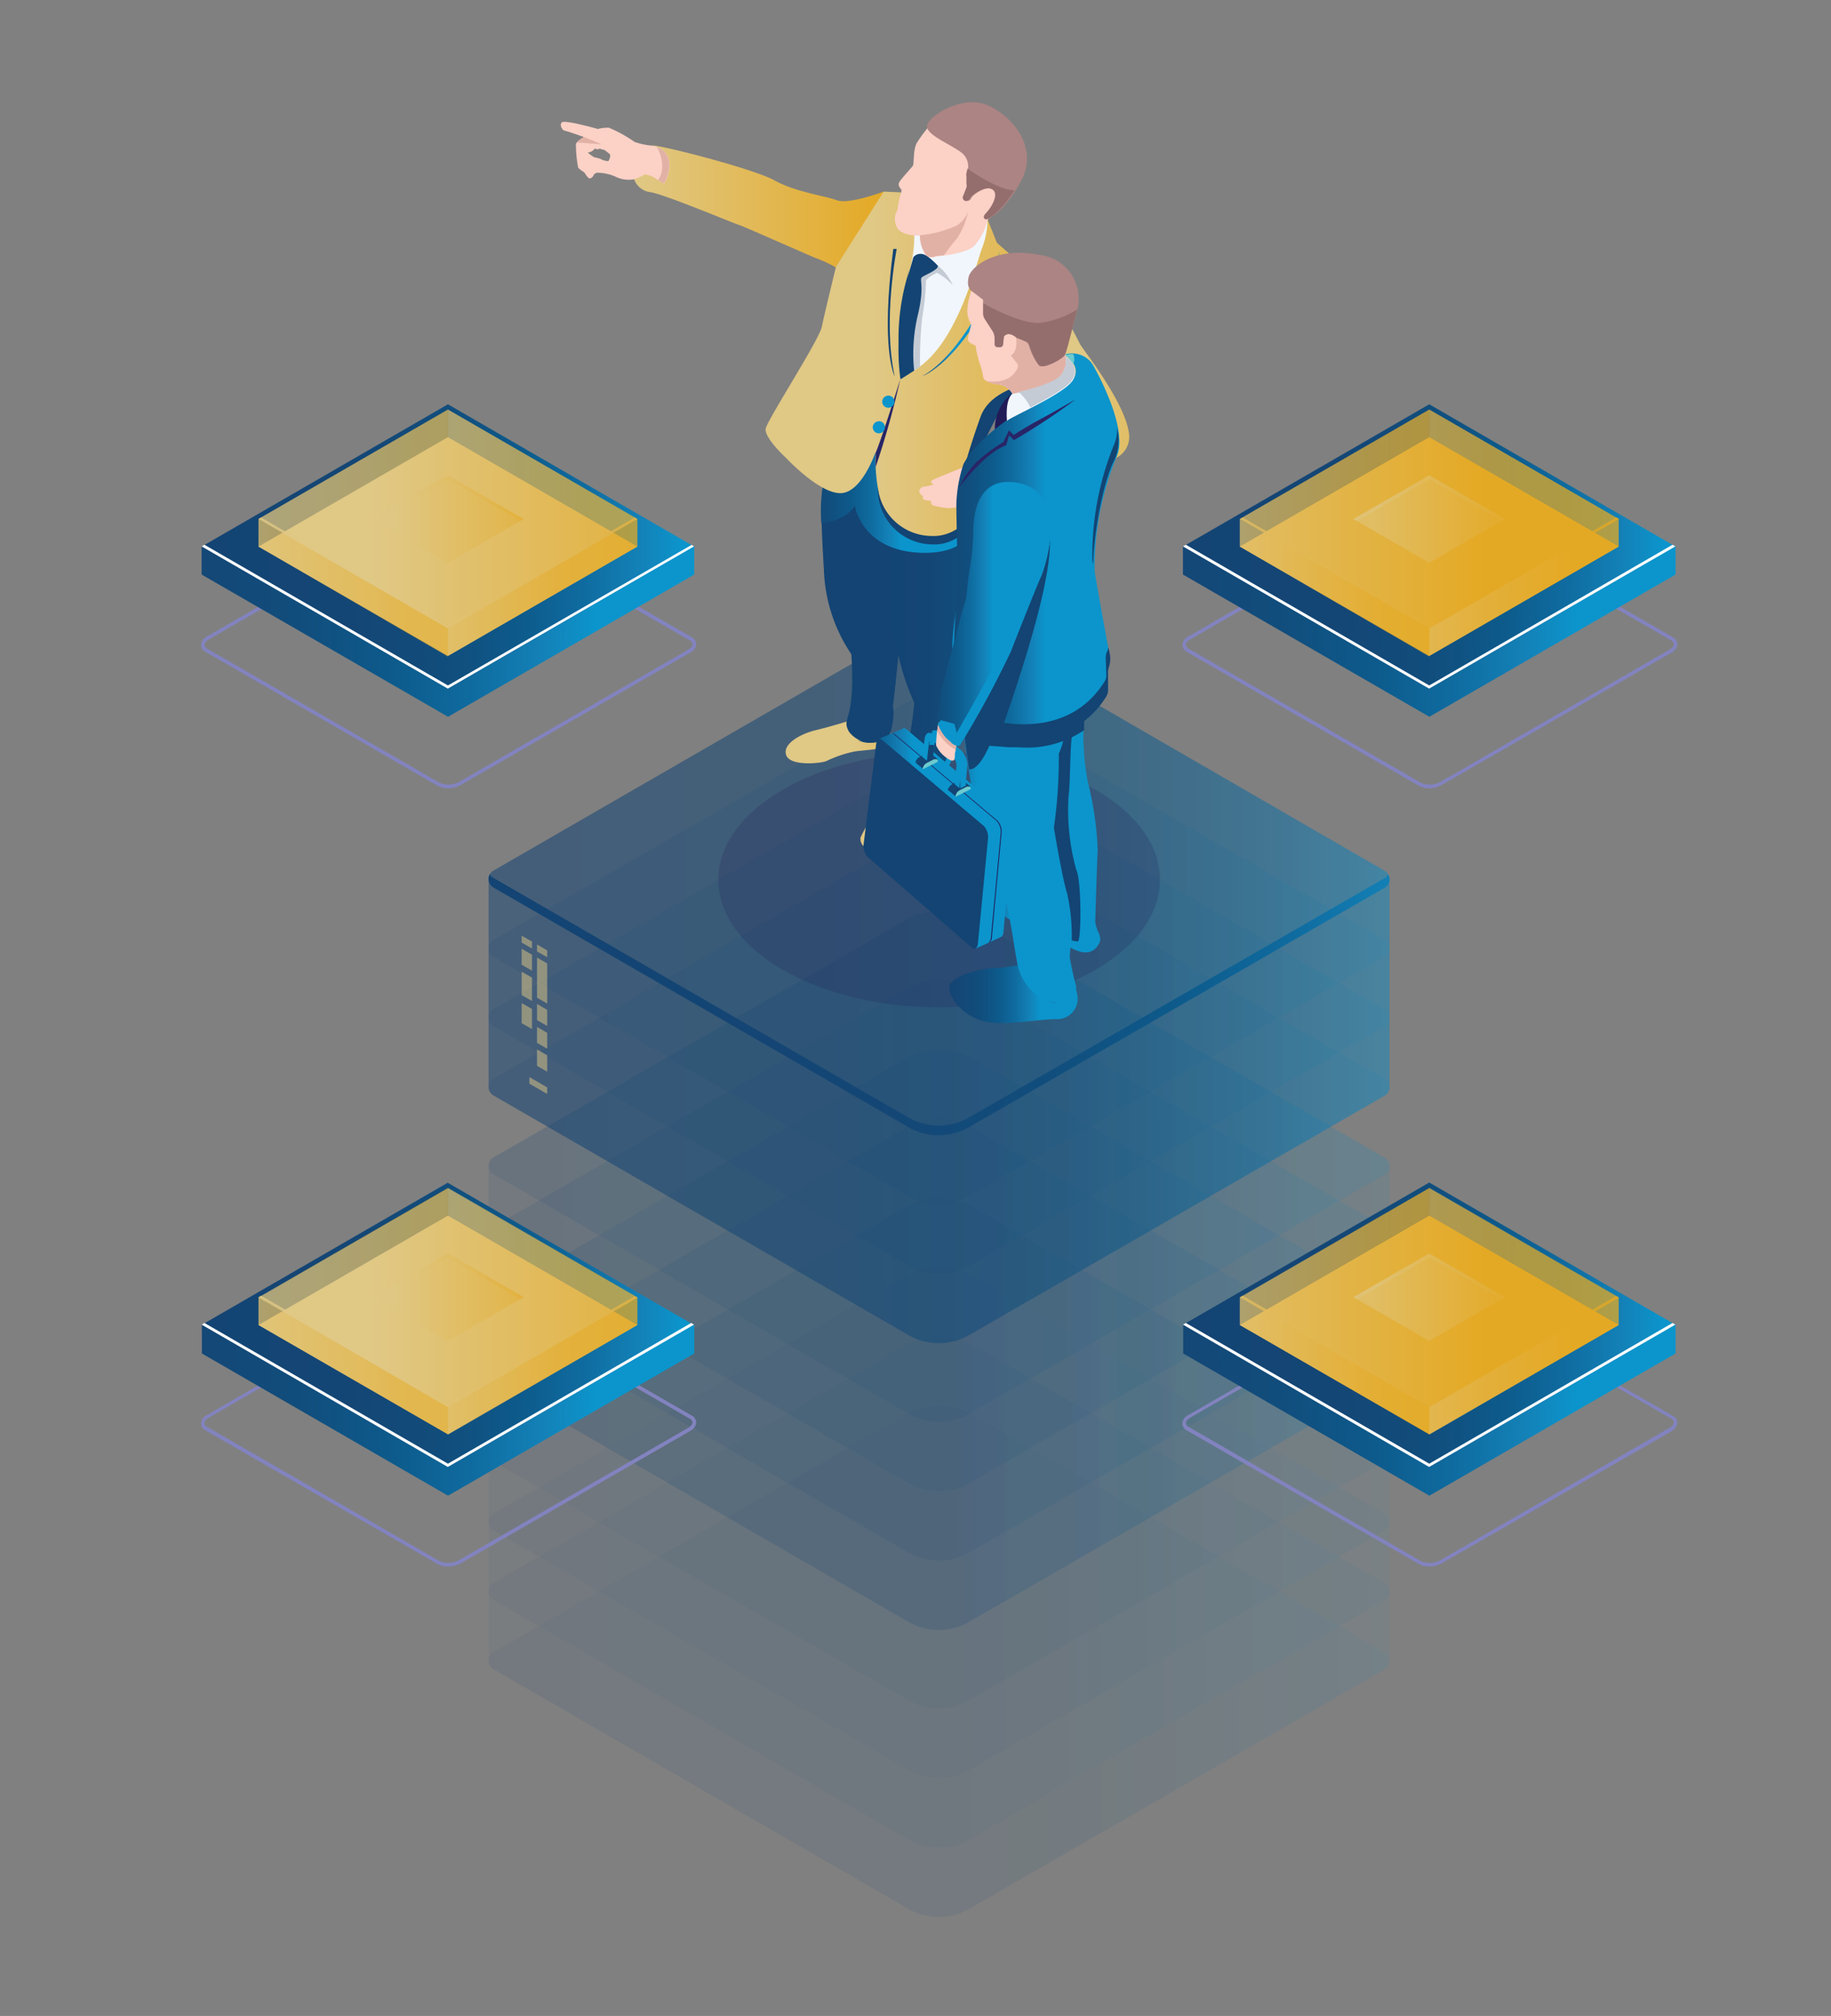 <svg xmlns="http://www.w3.org/2000/svg" xmlns:xlink="http://www.w3.org/1999/xlink" id="Layer_1" data-name="Layer 1" viewBox="0 0 156.19 171.93"><rect x="0" y="0" width="156.19" height="171.93" fill="#808080" stroke="none"/><defs><style>.cls-1,.cls-100,.cls-101,.cls-106,.cls-107,.cls-108,.cls-109,.cls-110,.cls-111,.cls-112,.cls-113,.cls-118,.cls-119,.cls-120,.cls-121,.cls-122,.cls-123,.cls-124,.cls-125,.cls-17,.cls-82,.cls-83,.cls-84,.cls-85,.cls-86,.cls-87,.cls-88,.cls-89,.cls-94,.cls-95,.cls-96,.cls-97,.cls-98,.cls-99{opacity:0.5;}.cls-12,.cls-2,.cls-7{opacity:0.11;}.cls-3{fill:url(#linear-gradient);}.cls-4{fill:url(#linear-gradient-2);}.cls-5{fill:url(#linear-gradient-3);}.cls-6{fill:url(#linear-gradient-4);}.cls-100,.cls-101,.cls-102,.cls-106,.cls-107,.cls-108,.cls-109,.cls-110,.cls-111,.cls-112,.cls-113,.cls-114,.cls-118,.cls-119,.cls-12,.cls-120,.cls-121,.cls-122,.cls-123,.cls-124,.cls-125,.cls-126,.cls-17,.cls-29,.cls-7,.cls-82,.cls-83,.cls-84,.cls-85,.cls-86,.cls-87,.cls-88,.cls-89,.cls-90,.cls-94,.cls-95,.cls-96,.cls-97,.cls-98,.cls-99{isolation:isolate;}.cls-7{fill:url(#linear-gradient-5);}.cls-8{fill:url(#linear-gradient-6);}.cls-9{fill:url(#linear-gradient-7);}.cls-10{fill:url(#linear-gradient-8);}.cls-11{fill:url(#linear-gradient-9);}.cls-12{fill:url(#linear-gradient-10);}.cls-13{fill:url(#linear-gradient-11);}.cls-14{fill:url(#linear-gradient-12);}.cls-15{fill:url(#linear-gradient-13);}.cls-16{fill:url(#linear-gradient-14);}.cls-17{fill:url(#linear-gradient-15);}.cls-18{fill:url(#linear-gradient-17);}.cls-19{fill:url(#linear-gradient-18);}.cls-20{fill:url(#linear-gradient-19);}.cls-21{fill:url(#linear-gradient-20);}.cls-22{fill:url(#linear-gradient-21);}.cls-23{fill:url(#linear-gradient-22);}.cls-24{fill:url(#linear-gradient-23);}.cls-25{fill:url(#linear-gradient-24);}.cls-26{fill:url(#linear-gradient-25);}.cls-27{fill:url(#linear-gradient-26);}.cls-28{fill:url(#linear-gradient-27);}.cls-29{fill:#211c58;opacity:0.2;}.cls-30{fill:url(#linear-gradient-28);}.cls-31{fill:url(#linear-gradient-29);}.cls-32{fill:url(#linear-gradient-30);}.cls-33{fill:url(#linear-gradient-31);}.cls-34{fill:url(#linear-gradient-32);}.cls-35{fill:#134473;}.cls-36{fill:url(#linear-gradient-33);}.cls-37{fill:url(#linear-gradient-34);}.cls-38{fill:#fcd1c6;}.cls-39{fill:url(#linear-gradient-35);}.cls-40{fill:url(#linear-gradient-36);}.cls-41{fill:url(#linear-gradient-37);}.cls-42{fill:#f1f6fc;}.cls-43{fill:#ab8483;}.cls-44{fill:#c4cbd5;}.cls-45{fill:url(#linear-gradient-38);}.cls-46{fill:url(#linear-gradient-39);}.cls-47{fill:url(#linear-gradient-40);}.cls-48{fill:url(#linear-gradient-41);}.cls-49{fill:#e2b1a6;}.cls-50{fill:#4b4a9f;}.cls-51{fill:url(#linear-gradient-42);}.cls-52{fill:#1c2b3a;}.cls-53{fill:#282567;}.cls-54{fill:url(#linear-gradient-43);}.cls-55{fill:url(#linear-gradient-44);}.cls-56{fill:#946e6d;}.cls-57{fill:url(#linear-gradient-45);}.cls-58{fill:url(#linear-gradient-46);}.cls-59{fill:url(#linear-gradient-47);}.cls-60{fill:url(#linear-gradient-48);}.cls-61{fill:#211b58;}.cls-62{fill:url(#linear-gradient-49);}.cls-63{fill:url(#linear-gradient-50);}.cls-64{fill:url(#linear-gradient-51);}.cls-65{fill:url(#linear-gradient-52);}.cls-66{fill:url(#linear-gradient-53);}.cls-67{fill:url(#linear-gradient-54);}.cls-68{fill:#732419;}.cls-69{fill:url(#linear-gradient-55);}.cls-70{fill:url(#linear-gradient-56);}.cls-71{fill:url(#linear-gradient-57);}.cls-72{fill:url(#linear-gradient-58);}.cls-73{fill:url(#linear-gradient-59);}.cls-74{fill:url(#linear-gradient-60);}.cls-75{fill:url(#linear-gradient-61);}.cls-76{fill:url(#linear-gradient-62);}.cls-77{fill:#8283bf;}.cls-78{fill:url(#linear-gradient-63);}.cls-79{fill:url(#linear-gradient-64);}.cls-80{fill:#fff;}.cls-81{fill:url(#linear-gradient-65);}.cls-82{fill:url(#linear-gradient-66);}.cls-83{fill:url(#linear-gradient-67);}.cls-84{fill:url(#linear-gradient-68);}.cls-85{fill:url(#linear-gradient-69);}.cls-86{fill:url(#linear-gradient-70);}.cls-87{fill:url(#linear-gradient-71);}.cls-88{fill:url(#linear-gradient-72);}.cls-89{fill:url(#linear-gradient-73);}.cls-102,.cls-114,.cls-126,.cls-90{opacity:0.8;}.cls-90{fill:url(#linear-gradient-74);}.cls-91{fill:url(#linear-gradient-75);}.cls-92{fill:url(#linear-gradient-76);}.cls-93{fill:url(#linear-gradient-77);}.cls-94{fill:url(#linear-gradient-78);}.cls-95{fill:url(#linear-gradient-79);}.cls-96{fill:url(#linear-gradient-80);}.cls-97{fill:url(#linear-gradient-81);}.cls-98{fill:url(#linear-gradient-82);}.cls-99{fill:url(#linear-gradient-83);}.cls-100{fill:url(#linear-gradient-84);}.cls-101{fill:url(#linear-gradient-85);}.cls-102{fill:url(#linear-gradient-86);}.cls-103{fill:url(#linear-gradient-87);}.cls-104{fill:url(#linear-gradient-88);}.cls-105{fill:url(#linear-gradient-89);}.cls-106{fill:url(#linear-gradient-90);}.cls-107{fill:url(#linear-gradient-91);}.cls-108{fill:url(#linear-gradient-92);}.cls-109{fill:url(#linear-gradient-93);}.cls-110{fill:url(#linear-gradient-94);}.cls-111{fill:url(#linear-gradient-95);}.cls-112{fill:url(#linear-gradient-96);}.cls-113{fill:url(#linear-gradient-97);}.cls-114{fill:url(#linear-gradient-98);}.cls-115{fill:url(#linear-gradient-99);}.cls-116{fill:url(#linear-gradient-100);}.cls-117{fill:url(#linear-gradient-101);}.cls-118{fill:url(#linear-gradient-102);}.cls-119{fill:url(#linear-gradient-103);}.cls-120{fill:url(#linear-gradient-104);}.cls-121{fill:url(#linear-gradient-105);}.cls-122{fill:url(#linear-gradient-106);}.cls-123{fill:url(#linear-gradient-107);}.cls-124{fill:url(#linear-gradient-108);}.cls-125{fill:url(#linear-gradient-109);}.cls-126{fill:url(#linear-gradient-110);}</style><linearGradient id="linear-gradient" x1="-2131.89" y1="-787.73" x2="-2131.18" y2="-787.73" gradientTransform="matrix(107.65, 0, 0, -61.02, 229541.16, -47928.3)" gradientUnits="userSpaceOnUse"><stop offset="0" stop-color="#134473"/><stop offset=".33" stop-color="#144675"/><stop offset=".52" stop-color="#114d7c"/><stop offset=".67" stop-color="#0d5a8b"/><stop offset=".8" stop-color="#0f6b9f"/><stop offset=".92" stop-color="#1382b8"/><stop offset="1" stop-color="#0b95cc"/></linearGradient><linearGradient id="linear-gradient-2" x1="-2131.89" y1="-787.77" x2="-2131.18" y2="-787.77" gradientTransform="matrix(107.65, 0, 0, -61.02, 229543.64, -47936.58)" xlink:href="#linear-gradient"/><linearGradient id="linear-gradient-3" x1="-2131.89" y1="-787.81" x2="-2131.18" y2="-787.81" gradientTransform="matrix(107.65, 0, 0, -61.02, 229543.64, -47944.37)" xlink:href="#linear-gradient"/><linearGradient id="linear-gradient-4" x1="-2131.89" y1="-787.85" x2="-2131.18" y2="-787.85" gradientTransform="matrix(107.65, 0, 0, -61.02, 229543.64, -47952.95)" xlink:href="#linear-gradient"/><linearGradient id="linear-gradient-5" x1="-2131.89" y1="-792.74" x2="-2131.18" y2="-792.74" gradientTransform="matrix(107.65, 0, 0, -85.86, 229544.03, -67933.21)" xlink:href="#linear-gradient"/><linearGradient id="linear-gradient-6" x1="-2131.89" y1="-787.89" x2="-2131.18" y2="-787.89" gradientTransform="matrix(107.65, 0, 0, -61.02, 229543.64, -47962.36)" xlink:href="#linear-gradient"/><linearGradient id="linear-gradient-7" x1="-2131.89" y1="-787.93" x2="-2131.18" y2="-787.93" gradientTransform="matrix(107.65, 0, 0, -61.02, 229543.31, -47971.13)" xlink:href="#linear-gradient"/><linearGradient id="linear-gradient-8" x1="-2131.89" y1="-787.97" x2="-2131.18" y2="-787.97" gradientTransform="matrix(107.65, 0, 0, -61.02, 229542.98, -47979.56)" xlink:href="#linear-gradient"/><linearGradient id="linear-gradient-9" x1="-2131.89" y1="-788.01" x2="-2131.18" y2="-788.01" gradientTransform="matrix(107.65, 0, 0, -61.02, 229540.83, -47983.38)" xlink:href="#linear-gradient"/><linearGradient id="linear-gradient-10" x1="-2131.89" y1="-792.85" x2="-2131.18" y2="-792.85" gradientTransform="matrix(107.65, 0, 0, -85.86, 229544.03, -67967.47)" xlink:href="#linear-gradient"/><linearGradient id="linear-gradient-11" x1="-2131.89" y1="-788.05" x2="-2131.18" y2="-788.05" gradientTransform="matrix(107.65, 0, 0, -61.02, 229543.64, -47996.32)" xlink:href="#linear-gradient"/><linearGradient id="linear-gradient-12" x1="-2131.89" y1="-788.09" x2="-2131.18" y2="-788.09" gradientTransform="matrix(107.65, 0, 0, -61.02, 229543.64, -48004.9)" xlink:href="#linear-gradient"/><linearGradient id="linear-gradient-13" x1="-2131.89" y1="-788.13" x2="-2131.18" y2="-788.13" gradientTransform="matrix(107.65, 0, 0, -61.02, 229543.64, -48013.18)" xlink:href="#linear-gradient"/><linearGradient id="linear-gradient-14" x1="-2131.89" y1="-788.17" x2="-2131.18" y2="-788.17" gradientTransform="matrix(107.65, 0, 0, -61.02, 229541.48, -48018.27)" xlink:href="#linear-gradient"/><linearGradient id="linear-gradient-15" x1="-2131.89" y1="-792.97" x2="-2131.18" y2="-792.97" gradientTransform="matrix(107.65, 0, 0, -85.86, 229544.03, -68002.85)" xlink:href="#linear-gradient"/><linearGradient id="linear-gradient-17" x1="-2131.89" y1="-772" x2="-2131.18" y2="-772" gradientTransform="matrix(107.65, 0, 0, -31.17, 229547.09, -23977.7)" xlink:href="#linear-gradient"/><linearGradient id="linear-gradient-18" x1="-1506.23" y1="-132.79" x2="-1505.52" y2="-132.79" gradientTransform="matrix(1.22, 0, 0, -1.52, 1886.4, -121.15)" gradientUnits="userSpaceOnUse"><stop offset="0" stop-color="#e0c885"/><stop offset="1" stop-color="#e4a924"/></linearGradient><linearGradient id="linear-gradient-19" x1="-1506.23" y1="-618.47" x2="-1505.52" y2="-618.47" gradientTransform="matrix(1.22, 0, 0, -5.5, 1886.4, -3315.5)" xlink:href="#linear-gradient-18"/><linearGradient id="linear-gradient-20" x1="-1506.23" y1="-411.12" x2="-1505.52" y2="-411.12" gradientTransform="matrix(1.22, 0, 0, -2.61, 1886.4, -984.44)" xlink:href="#linear-gradient-18"/><linearGradient id="linear-gradient-21" x1="-1506.23" y1="-410.82" x2="-1505.52" y2="-410.82" gradientTransform="matrix(1.22, 0, 0, -2.61, 1886.4, -981.69)" xlink:href="#linear-gradient-18"/><linearGradient id="linear-gradient-22" x1="-1505.8" y1="-411.84" x2="-1505.09" y2="-411.84" gradientTransform="matrix(1.22, 0, 0, -2.61, 1884.57, -991.02)" xlink:href="#linear-gradient-18"/><linearGradient id="linear-gradient-23" x1="-1505.8" y1="-511.84" x2="-1505.09" y2="-511.84" gradientTransform="matrix(1.22, 0, 0, -3.5, 1884.57, -1705.78)" xlink:href="#linear-gradient-18"/><linearGradient id="linear-gradient-24" x1="-1505.8" y1="-474.52" x2="-1505.09" y2="-474.52" gradientTransform="matrix(1.22, 0, 0, -3.11, 1884.57, -1386.74)" xlink:href="#linear-gradient-18"/><linearGradient id="linear-gradient-25" x1="-1506.23" y1="-410.52" x2="-1505.52" y2="-410.52" gradientTransform="matrix(1.22, 0, 0, -2.61, 1886.4, -978.95)" xlink:href="#linear-gradient-18"/><linearGradient id="linear-gradient-26" x1="-1505.8" y1="-133.42" x2="-1505.09" y2="-133.42" gradientTransform="matrix(1.22, 0, 0, -1.52, 1884.57, -122.99)" xlink:href="#linear-gradient-18"/><linearGradient id="linear-gradient-27" x1="-1776.23" y1="-297.14" x2="-1775.52" y2="-297.14" gradientTransform="matrix(2.13, 0, 0, -2.03, 3832.07, -509.14)" xlink:href="#linear-gradient-18"/><linearGradient id="linear-gradient-28" x1="-2060.69" y1="-692.3" x2="-2059.97" y2="-692.3" gradientTransform="matrix(9.72, 0, 0, -9.05, 20108.38, -6195.03)" xlink:href="#linear-gradient-18"/><linearGradient id="linear-gradient-29" x1="-2077.92" y1="-606.33" x2="-2077.2" y2="-606.33" gradientTransform="matrix(12.5, 0, 0, -5.12, 26046.67, -3040.46)" xlink:href="#linear-gradient-18"/><linearGradient id="linear-gradient-30" x1="-2097.57" y1="-781.21" x2="-2096.86" y2="-781.21" gradientTransform="matrix(18.39, 0, 0, -42.72, 38649.08, -33319.53)" xlink:href="#linear-gradient"/><linearGradient id="linear-gradient-31" x1="-1975.52" y1="-710.8" x2="-1974.81" y2="-710.8" gradientTransform="matrix(4.66, 0, 0, -10.79, 9281.09, -7607.33)" xlink:href="#linear-gradient"/><linearGradient id="linear-gradient-32" x1="-2073.8" y1="-781.2" x2="-2073.09" y2="-781.2" gradientTransform="matrix(11.67, 0, 0, -42.69, 24269.89, -33299.5)" xlink:href="#linear-gradient"/><linearGradient id="linear-gradient-33" x1="-2093.12" y1="-766.54" x2="-2092.4" y2="-766.54" gradientTransform="matrix(16.48, 0, 0, -26.2, 34587.26, -20047.3)" xlink:href="#linear-gradient-18"/><linearGradient id="linear-gradient-34" x1="-2113.36" y1="-736.1" x2="-2112.65" y2="-736.1" gradientTransform="matrix(29.93, 0, 0, -14.51, 63306.92, -10660.99)" xlink:href="#linear-gradient-18"/><linearGradient id="linear-gradient-35" x1="-2097.65" y1="-734.56" x2="-2096.94" y2="-734.56" gradientTransform="matrix(18.43, 0, 0, -14.33, 38723.59, -10483.16)" xlink:href="#linear-gradient"/><linearGradient id="linear-gradient-36" x1="-2116.88" y1="-781.09" x2="-2116.17" y2="-781.09" gradientTransform="matrix(34.47, 0, 0, -42.15, 73043.16, -32889.4)" xlink:href="#linear-gradient-18"/><linearGradient id="linear-gradient-37" x1="-2078.85" y1="-658.35" x2="-2078.14" y2="-658.35" gradientTransform="matrix(12.64, 0, 0, -6.88, 26361.96, -4487.62)" xlink:href="#linear-gradient"/><linearGradient id="linear-gradient-38" x1="-1975.53" y1="-737.91" x2="-1974.81" y2="-737.91" gradientTransform="matrix(4.65, 0, 0, -14.96, 9267.82, -11008.46)" xlink:href="#linear-gradient"/><linearGradient id="linear-gradient-39" x1="-2039.05" y1="-709.42" x2="-2038.33" y2="-709.42" gradientTransform="matrix(7.58, 0, 0, -10.53, 15546.42, -7435.81)" xlink:href="#linear-gradient"/><linearGradient id="linear-gradient-40" x1="-2056.89" y1="-737.92" x2="-2056.18" y2="-737.92" gradientTransform="matrix(9.25, 0, 0, -14.96, 19100.87, -11010.33)" xlink:href="#linear-gradient"/><linearGradient id="linear-gradient-41" x1="-1430.48" y1="-739.1" x2="-1429.77" y2="-739.1" gradientTransform="matrix(1.07, 0, 0, -15.23, 1612.68, -11226.18)" xlink:href="#linear-gradient"/><linearGradient id="linear-gradient-42" x1="-1545.86" y1="-727.96" x2="-1545.14" y2="-727.96" gradientTransform="matrix(1.28, 0, 0, -13.03, 2059.62, -9453.97)" xlink:href="#linear-gradient"/><linearGradient id="linear-gradient-43" x1="-1616.87" y1="-112.73" x2="-1616.16" y2="-112.73" gradientTransform="matrix(1.46, 0, 0, -1.45, 2433.12, -129.4)" xlink:href="#linear-gradient"/><linearGradient id="linear-gradient-44" x1="-1616.65" y1="-112.01" x2="-1615.94" y2="-112.01" gradientTransform="matrix(1.46, 0, 0, -1.45, 2431.99, -126.15)" xlink:href="#linear-gradient"/><linearGradient id="linear-gradient-45" x1="-2089.62" y1="-659" x2="-2088.91" y2="-659" gradientTransform="matrix(15.35, 0, 0, -7.03, 32153.38, -4545.2)" xlink:href="#linear-gradient"/><linearGradient id="linear-gradient-46" x1="-2082.22" y1="-684.52" x2="-2081.5" y2="-684.52" gradientTransform="matrix(13.33, 0, 0, -8.49, 27832.98, -5735.51)" xlink:href="#linear-gradient"/><linearGradient id="linear-gradient-47" x1="-2091.71" y1="-775.66" x2="-2091" y2="-775.66" gradientTransform="matrix(16.02, 0, 0, -34.89, 33580.98, -26993.21)" xlink:href="#linear-gradient"/><linearGradient id="linear-gradient-48" x1="-2016.34" y1="-774.84" x2="-2015.43" y2="-774.84" gradientTransform="matrix(6.05, 0, 0, -33.94, 12283.53, -26227.22)" xlink:href="#linear-gradient"/><linearGradient id="linear-gradient-49" x1="-2100.61" y1="-782.94" x2="-2099.9" y2="-782.94" gradientTransform="matrix(19.73, 0, 0, -45.98, 41519.89, -35953.33)" xlink:href="#linear-gradient"/><linearGradient id="linear-gradient-50" x1="-1475.26" y1="11.82" x2="-1474.58" y2="11.82" gradientTransform="matrix(1.13, 0, 0, -1.23, 1743.69, 45.16)" gradientUnits="userSpaceOnUse"><stop offset="0" stop-color="#5a64ad"/><stop offset=".07" stop-color="#596fb5"/><stop offset=".28" stop-color="#509bd4"/><stop offset=".48" stop-color="#49bddd"/><stop offset=".67" stop-color="#5bc7d4"/><stop offset=".85" stop-color="#67c9ce"/><stop offset="1" stop-color="#6dcace"/></linearGradient><linearGradient id="linear-gradient-51" x1="-2083.14" y1="-772.86" x2="-2082.43" y2="-772.86" gradientTransform="matrix(13.58, 0, 0, -31.58, 28363.89, -24355.59)" xlink:href="#linear-gradient"/><linearGradient id="linear-gradient-52" x1="-2088.59" y1="-766.15" x2="-2087.88" y2="-766.15" gradientTransform="matrix(14.85, 0, 0, -26.31, 31077.1, -20087.32)" xlink:href="#linear-gradient"/><linearGradient id="linear-gradient-53" x1="-2091.23" y1="-722.84" x2="-2090.52" y2="-722.84" gradientTransform="matrix(15.92, 0, 0, -12.4, 33359.02, -8898.39)" xlink:href="#linear-gradient"/><linearGradient id="linear-gradient-54" x1="-1727.23" y1="32.32" x2="-1726.48" y2="32.32" gradientTransform="matrix(1.82, 0, 0, -1.22, 3206.23, 106.79)" xlink:href="#linear-gradient-50"/><linearGradient id="linear-gradient-55" x1="-1724.83" y1="41.93" x2="-1724.08" y2="41.93" gradientTransform="matrix(1.81, 0, 0, -1.2, 3186.74, 115.51)" xlink:href="#linear-gradient-50"/><linearGradient id="linear-gradient-56" x1="-1976.94" y1="-651.67" x2="-1976.22" y2="-651.67" gradientTransform="matrix(4.69, 0, 0, -6.64, 9344.69, -4260.53)" xlink:href="#linear-gradient"/><linearGradient id="linear-gradient-57" x1="-1954.12" y1="-641.13" x2="-1953.41" y2="-641.13" gradientTransform="matrix(4.11, 0, 0, -6.21, 8106.99, -3917.07)" xlink:href="#linear-gradient"/><linearGradient id="linear-gradient-58" x1="-1228.91" y1="-269.99" x2="-1228.19" y2="-269.99" gradientTransform="matrix(0.83, 0, 0, -1.9, 1105.23, -449.06)" xlink:href="#linear-gradient"/><linearGradient id="linear-gradient-59" x1="-1068.67" y1="1375.66" x2="-1067.95" y2="1375.66" gradientTransform="matrix(0.71, 0, 0, -0.47, 837.87, 703.49)" xlink:href="#linear-gradient"/><linearGradient id="linear-gradient-60" x1="-1976.88" y1="-651.9" x2="-1976.17" y2="-651.9" gradientTransform="matrix(4.69, 0, 0, -6.65, 9342.92, -4268.75)" xlink:href="#linear-gradient"/><linearGradient id="linear-gradient-61" x1="-1849.7" y1="-468.09" x2="-1848.99" y2="-468.09" gradientTransform="matrix(2.63, 0, 0, -3.02, 4935.47, -1349.74)" xlink:href="#linear-gradient"/><linearGradient id="linear-gradient-62" x1="-2076.02" y1="-771.3" x2="-2075.17" y2="-771.3" gradientTransform="matrix(11.87, 0, 0, -30.12, 24702.56, -23179.66)" xlink:href="#linear-gradient"/><linearGradient id="linear-gradient-63" x1="-2125.93" y1="-753.94" x2="-2125.02" y2="-753.94" gradientTransform="matrix(58.87, 0, 0, -20.39, 125149.97, -15254.8)" xlink:href="#linear-gradient"/><linearGradient id="linear-gradient-64" x1="-2125.76" y1="-774.41" x2="-2125.04" y2="-774.41" gradientTransform="matrix(58.87, 0, 0, -33.98, 125158.52, -26205.22)" xlink:href="#linear-gradient"/><linearGradient id="linear-gradient-65" x1="-2121.8" y1="-765.25" x2="-2121.08" y2="-765.25" gradientTransform="matrix(45.27, 0, 0, -26.14, 96086.47, -19890.78)" xlink:href="#linear-gradient-18"/><linearGradient id="linear-gradient-66" x1="-2121.8" y1="-765.25" x2="-2121.08" y2="-765.25" gradientTransform="matrix(45.27, 0, 0, -26.14, 96086.47, -19890.78)" xlink:href="#linear-gradient-18"/><linearGradient id="linear-gradient-67" x1="-2104.79" y1="-741.73" x2="-2104.08" y2="-741.73" gradientTransform="matrix(22.64, 0, 0, -16.37, 47686.54, -12035.04)" xlink:href="#linear-gradient-18"/><linearGradient id="linear-gradient-68" x1="-2104.51" y1="-741.73" x2="-2103.79" y2="-741.73" gradientTransform="matrix(22.64, 0, 0, -16.37, 47663.9, -12035.04)" xlink:href="#linear-gradient-18"/><linearGradient id="linear-gradient-69" x1="-2121.8" y1="-765.29" x2="-2121.08" y2="-765.29" gradientTransform="matrix(45.27, 0, 0, -26.14, 96086.47, -19894.07)" xlink:href="#linear-gradient-18"/><linearGradient id="linear-gradient-70" x1="-2096.03" y1="-705.77" x2="-2095.32" y2="-705.77" gradientTransform="matrix(18.09, 0, 0, -10.45, 37951.06, -7261.12)" xlink:href="#linear-gradient-18"/><linearGradient id="linear-gradient-71" x1="-2096.03" y1="-615.49" x2="-2095.32" y2="-615.49" gradientTransform="matrix(18.09, 0, 0, -5.46, 37951.06, -3253.59)" xlink:href="#linear-gradient-18"/><linearGradient id="linear-gradient-72" x1="-2104.79" y1="-741.51" x2="-2104.08" y2="-741.51" gradientTransform="matrix(22.64, 0, 0, -16.37, 47684.39, -12021.97)" xlink:href="#linear-gradient-18"/><linearGradient id="linear-gradient-73" x1="-2104.51" y1="-741.51" x2="-2103.79" y2="-741.51" gradientTransform="matrix(22.64, 0, 0, -16.37, 47663.9, -12021.97)" xlink:href="#linear-gradient-18"/><linearGradient id="linear-gradient-74" x1="-2121.8" y1="-726.62" x2="-2121.08" y2="-726.62" gradientTransform="matrix(45.27, 0, 0, -13.25, 96086.47, -9512.42)" xlink:href="#linear-gradient-18"/><linearGradient id="linear-gradient-75" x1="-2126.5" y1="-753.94" x2="-2125.59" y2="-753.94" gradientTransform="matrix(58.87, 0, 0, -20.39, 125267.24, -15254.8)" xlink:href="#linear-gradient"/><linearGradient id="linear-gradient-76" x1="-2126.33" y1="-774.41" x2="-2125.61" y2="-774.41" gradientTransform="matrix(58.87, 0, 0, -33.98, 125275.85, -26205.22)" xlink:href="#linear-gradient"/><linearGradient id="linear-gradient-77" x1="-2122.54" y1="-765.25" x2="-2121.83" y2="-765.25" gradientTransform="matrix(45.28, 0, 0, -26.14, 96203.8, -19890.78)" xlink:href="#linear-gradient-18"/><linearGradient id="linear-gradient-78" x1="-2122.54" y1="-765.25" x2="-2121.83" y2="-765.25" gradientTransform="matrix(45.28, 0, 0, -26.14, 96203.8, -19890.78)" xlink:href="#linear-gradient-18"/><linearGradient id="linear-gradient-79" x1="-2106.28" y1="-741.73" x2="-2105.56" y2="-741.73" gradientTransform="matrix(22.64, 0, 0, -16.37, 47803.8, -12035.04)" xlink:href="#linear-gradient-18"/><linearGradient id="linear-gradient-80" x1="-2105.99" y1="-741.73" x2="-2105.28" y2="-741.73" gradientTransform="matrix(22.64, 0, 0, -16.37, 47781.17, -12035.04)" xlink:href="#linear-gradient-18"/><linearGradient id="linear-gradient-81" x1="-2122.54" y1="-765.29" x2="-2121.83" y2="-765.29" gradientTransform="matrix(45.28, 0, 0, -26.14, 96203.8, -19894.07)" xlink:href="#linear-gradient-18"/><linearGradient id="linear-gradient-82" x1="-2097.89" y1="-705.77" x2="-2097.17" y2="-705.77" gradientTransform="matrix(18.09, 0, 0, -10.45, 38068.32, -7261.12)" xlink:href="#linear-gradient-18"/><linearGradient id="linear-gradient-83" x1="-2097.89" y1="-615.49" x2="-2097.17" y2="-615.49" gradientTransform="matrix(18.09, 0, 0, -5.46, 38068.32, -3253.59)" xlink:href="#linear-gradient-18"/><linearGradient id="linear-gradient-84" x1="-2106.28" y1="-741.51" x2="-2105.56" y2="-741.51" gradientTransform="matrix(22.64, 0, 0, -16.37, 47803.81, -12021.97)" xlink:href="#linear-gradient-18"/><linearGradient id="linear-gradient-85" x1="-2105.99" y1="-741.51" x2="-2105.28" y2="-741.51" gradientTransform="matrix(22.64, 0, 0, -16.37, 47781.1, -12021.97)" xlink:href="#linear-gradient-18"/><linearGradient id="linear-gradient-86" x1="-2122.54" y1="-726.62" x2="-2121.83" y2="-726.62" gradientTransform="matrix(45.28, 0, 0, -13.25, 96203.87, -9512.42)" xlink:href="#linear-gradient-18"/><linearGradient id="linear-gradient-87" x1="-2125.93" y1="-755.24" x2="-2125.02" y2="-755.24" gradientTransform="matrix(58.87, 0, 0, -20.39, 125149.97, -15347.78)" xlink:href="#linear-gradient"/><linearGradient id="linear-gradient-88" x1="-2125.76" y1="-775.19" x2="-2125.04" y2="-775.19" gradientTransform="matrix(58.87, 0, 0, -33.98, 125158.52, -26298.2)" xlink:href="#linear-gradient"/><linearGradient id="linear-gradient-89" x1="-2121.8" y1="-766.27" x2="-2121.08" y2="-766.27" gradientTransform="matrix(45.27, 0, 0, -26.14, 96086.47, -19982.94)" xlink:href="#linear-gradient-18"/><linearGradient id="linear-gradient-90" x1="-2121.8" y1="-766.27" x2="-2121.08" y2="-766.27" gradientTransform="matrix(45.27, 0, 0, -26.14, 96086.47, -19983.75)" xlink:href="#linear-gradient-18"/><linearGradient id="linear-gradient-91" x1="-2104.79" y1="-743.36" x2="-2104.08" y2="-743.36" gradientTransform="matrix(22.64, 0, 0, -16.37, 47686.54, -12128.04)" xlink:href="#linear-gradient-18"/><linearGradient id="linear-gradient-92" x1="-2104.51" y1="-743.36" x2="-2103.79" y2="-743.36" gradientTransform="matrix(22.64, 0, 0, -16.37, 47663.9, -12128.02)" xlink:href="#linear-gradient-18"/><linearGradient id="linear-gradient-93" x1="-2121.8" y1="-766.31" x2="-2121.08" y2="-766.31" gradientTransform="matrix(45.27, 0, 0, -26.14, 96086.47, -19987.05)" xlink:href="#linear-gradient-18"/><linearGradient id="linear-gradient-94" x1="-2096.03" y1="-708.31" x2="-2095.32" y2="-708.31" gradientTransform="matrix(18.09, 0, 0, -10.45, 37951.06, -7354.09)" xlink:href="#linear-gradient-18"/><linearGradient id="linear-gradient-95" x1="-2096.03" y1="-620.36" x2="-2095.32" y2="-620.36" gradientTransform="matrix(18.09, 0, 0, -5.46, 37951.06, -3346.53)" xlink:href="#linear-gradient-18"/><linearGradient id="linear-gradient-96" x1="-2104.79" y1="-743.13" x2="-2104.08" y2="-743.13" gradientTransform="matrix(22.64, 0, 0, -16.37, 47684.39, -12114.95)" xlink:href="#linear-gradient-18"/><linearGradient id="linear-gradient-97" x1="-2104.51" y1="-743.13" x2="-2103.79" y2="-743.13" gradientTransform="matrix(22.64, 0, 0, -16.37, 47663.9, -12114.95)" xlink:href="#linear-gradient-18"/><linearGradient id="linear-gradient-98" x1="-2121.8" y1="-728.62" x2="-2121.08" y2="-728.62" gradientTransform="matrix(45.27, 0, 0, -13.25, 96086.47, -9605.39)" xlink:href="#linear-gradient-18"/><linearGradient id="linear-gradient-99" x1="-2126.5" y1="-755.24" x2="-2125.59" y2="-755.24" gradientTransform="matrix(58.87, 0, 0, -20.39, 125267.24, -15347.78)" xlink:href="#linear-gradient"/><linearGradient id="linear-gradient-100" x1="-2126.33" y1="-775.19" x2="-2125.61" y2="-775.19" gradientTransform="matrix(58.87, 0, 0, -33.98, 125275.85, -26298.2)" xlink:href="#linear-gradient"/><linearGradient id="linear-gradient-101" x1="-2122.54" y1="-766.27" x2="-2121.83" y2="-766.27" gradientTransform="matrix(45.28, 0, 0, -26.14, 96203.8, -19982.94)" xlink:href="#linear-gradient-18"/><linearGradient id="linear-gradient-102" x1="-2122.54" y1="-766.27" x2="-2121.83" y2="-766.27" gradientTransform="matrix(45.28, 0, 0, -26.14, 96203.8, -19983.75)" xlink:href="#linear-gradient-18"/><linearGradient id="linear-gradient-103" x1="-2106.28" y1="-743.36" x2="-2105.56" y2="-743.36" gradientTransform="matrix(22.64, 0, 0, -16.37, 47803.8, -12128.04)" xlink:href="#linear-gradient-18"/><linearGradient id="linear-gradient-104" x1="-2105.99" y1="-743.36" x2="-2105.28" y2="-743.36" gradientTransform="matrix(22.64, 0, 0, -16.37, 47781.17, -12128.02)" xlink:href="#linear-gradient-18"/><linearGradient id="linear-gradient-105" x1="-2122.54" y1="-766.31" x2="-2121.83" y2="-766.31" gradientTransform="matrix(45.28, 0, 0, -26.14, 96203.8, -19987.05)" xlink:href="#linear-gradient-18"/><linearGradient id="linear-gradient-106" x1="-2097.89" y1="-708.31" x2="-2097.17" y2="-708.31" gradientTransform="matrix(18.09, 0, 0, -10.45, 38068.32, -7354.09)" xlink:href="#linear-gradient-18"/><linearGradient id="linear-gradient-107" x1="-2097.89" y1="-620.36" x2="-2097.17" y2="-620.36" gradientTransform="matrix(18.09, 0, 0, -5.46, 38068.32, -3346.53)" xlink:href="#linear-gradient-18"/><linearGradient id="linear-gradient-108" x1="-2106.28" y1="-743.13" x2="-2105.56" y2="-743.13" gradientTransform="matrix(22.64, 0, 0, -16.37, 47803.81, -12114.95)" xlink:href="#linear-gradient-18"/><linearGradient id="linear-gradient-109" x1="-2105.99" y1="-743.13" x2="-2105.28" y2="-743.13" gradientTransform="matrix(22.64, 0, 0, -16.37, 47781.1, -12114.95)" xlink:href="#linear-gradient-18"/><linearGradient id="linear-gradient-110" x1="-2122.54" y1="-728.62" x2="-2121.83" y2="-728.62" gradientTransform="matrix(45.28, 0, 0, -13.25, 96203.87, -9605.39)" xlink:href="#linear-gradient-18"/></defs><g id="Group_7265" data-name="Group 7265"><g id="Group_7225" data-name="Group 7225"><g id="Group_7222" data-name="Group 7222"><g id="Group_7210" data-name="Group 7210" class="cls-1"><g id="Group_7206" data-name="Group 7206" class="cls-2"><path id="Path_19098" data-name="Path 19098" class="cls-3" d="M83.08 120.69a5.9 5.9.0 00-5.89.0L42.09 140.9a.84.84.0 00-.3 1.14.86.86.0 00.3.3l35.39 20.43a5.19 5.19.0 005.2.0l35.44-20.41a.84.84.0 00.3-1.14.86.86.0 00-.3-.3z"/></g><g id="Group_7207" data-name="Group 7207" class="cls-2"><path id="Path_19099" data-name="Path 19099" class="cls-4" d="M83.08 114.78a5.9 5.9.0 00-5.89.0L42.09 135a.83.83.0 00-.3 1.13.89.89.0 00.3.31l35.39 20.43a5.19 5.19.0 005.2.0l35.44-20.41a.83.83.0 00.3-1.13.81.81.0 00-.3-.31z"/></g><g id="Group_7208" data-name="Group 7208" class="cls-2"><path id="Path_19100" data-name="Path 19100" class="cls-5" d="M83.08 108.87a5.85 5.85.0 00-5.89.0l-35.1 20.21a.83.83.0 00-.3 1.13.79.79.0 00.3.3l35.39 20.43a5.19 5.19.0 005.2.0l35.44-20.41a.83.83.0 00.3-1.13.86.86.0 00-.3-.3z"/></g><g id="Group_7209" data-name="Group 7209" class="cls-2"><path id="Path_19101" data-name="Path 19101" class="cls-6" d="M83.08 103a5.9 5.9.0 00-5.89.0l-35.1 20.22a.83.83.0 00-.3 1.13.79.79.0 00.3.3L77.48 145a5.19 5.19.0 005.2.0l35.44-20.41a.83.83.0 00.3-1.13.79.79.0 00-.3-.3z"/></g><path id="Path_19102" data-name="Path 19102" class="cls-7" d="M118.12 123.18 83.08 103a5.9 5.9.0 00-5.89.0l-35.1 20.22a.84.84.0 00-.41.72v17.73a.85.85.0 00.41.72l35.39 20.43a5.24 5.24.0 005.2.0l35.44-20.42a.82.82.0 00.41-.71V123.9h0A.85.85.0 00118.12 123.18z"/></g><g id="Group_7215" data-name="Group 7215"><g id="Group_7211" data-name="Group 7211" class="cls-2"><path id="Path_19103" data-name="Path 19103" class="cls-8" d="M83.08 96.23a5.9 5.9.0 00-5.89.0l-35.1 20.22a.83.83.0 00-.3 1.13.79.79.0 00.3.3l35.39 20.43a5.19 5.19.0 005.2.0l35.44-20.41a.83.83.0 00.3-1.13.79.79.0 00-.3-.3z"/></g><g id="Group_7212" data-name="Group 7212" class="cls-2"><path id="Path_19104" data-name="Path 19104" class="cls-9" d="M83.08 90.32a5.9 5.9.0 00-5.89.0l-35.1 20.22a.83.83.0 00-.3 1.13.86.86.0 00.3.3L77.48 132.4a5.19 5.19.0 005.2.0L118.12 112a.83.83.0 00.3-1.13.89.89.0 00-.3-.31z"/></g><g id="Group_7213" data-name="Group 7213" class="cls-2"><path id="Path_19105" data-name="Path 19105" class="cls-10" d="M83.08 84.41a5.9 5.9.0 00-5.89.0l-35.1 20.21a.84.84.0 00-.3 1.14.86.86.0 00.3.3l35.39 20.43a5.19 5.19.0 005.2.0l35.44-20.41a.83.83.0 00.3-1.13.89.89.0 00-.3-.31z"/></g><g id="Group_7214" data-name="Group 7214" class="cls-2"><path id="Path_19106" data-name="Path 19106" class="cls-11" d="M83.08 78.5a5.9 5.9.0 00-5.89.0L42.09 98.71a.83.83.0 00-.3 1.13.79.79.0 00.3.3l35.39 20.43a5.19 5.19.0 005.2.0l35.44-20.41a.83.83.0 00.3-1.13.86.86.0 00-.3-.3z"/></g><path id="Path_19107" data-name="Path 19107" class="cls-12" d="M118.12 98.73l-35-20.23a5.9 5.9.0 00-5.89.0L42.09 98.71a.83.83.0 00-.41.72v17.73a.84.84.0 00.41.72l35.39 20.43a5.19 5.19.0 005.2.0l35.44-20.41a.84.84.0 00.41-.72V99.45h0A.83.83.0 00118.12 98.73z"/></g><g id="Group_7221" data-name="Group 7221"><g id="Group_7216" data-name="Group 7216" class="cls-2"><path id="Path_19108" data-name="Path 19108" class="cls-13" d="M83.08 71.78a5.9 5.9.0 00-5.89.0L42.09 92a.83.83.0 00-.3 1.13.89.89.0 00.3.31l35.39 20.43a5.24 5.24.0 005.2.0l35.44-20.41a.84.84.0 00.3-1.14.86.86.0 00-.3-.3z"/></g><g id="Group_7217" data-name="Group 7217" class="cls-2"><path id="Path_19109" data-name="Path 19109" class="cls-14" d="M83.08 65.87a5.85 5.85.0 00-5.89.0L42.09 86.08a.83.83.0 00-.3 1.13.79.79.0 00.3.3l35.39 20.43a5.19 5.19.0 005.2.0l35.44-20.41a.83.83.0 00.3-1.13.86.86.0 00-.3-.3z"/></g><g id="Group_7218" data-name="Group 7218" class="cls-2"><path id="Path_19110" data-name="Path 19110" class="cls-15" d="M83.08 60a5.9 5.9.0 00-5.89.0L42.09 80.17a.83.83.0 00-.3 1.13.79.79.0 00.3.3L77.48 102a5.19 5.19.0 005.2.0l35.44-20.41a.83.83.0 00.3-1.13.79.79.0 00-.3-.3z"/></g><g id="Group_7219" data-name="Group 7219" class="cls-2"><path id="Path_19111" data-name="Path 19111" class="cls-16" d="M83.08 54a5.9 5.9.0 00-5.89.0L42.09 74.25a.83.83.0 00-.3 1.13.89.89.0 00.3.31L77.48 96.12a5.19 5.19.0 005.2.0l35.44-20.41a.83.83.0 00.3-1.13.89.89.0 00-.3-.31z"/></g><path id="Path_19112" data-name="Path 19112" class="cls-17" d="M118.12 74.27 83.08 54a5.9 5.9.0 00-5.89.0L42.09 74.25a.84.84.0 00-.41.72V92.71a.82.82.0 00.41.71l35.39 20.43a5.19 5.19.0 005.2.0l35.44-20.41a.83.83.0 00.41-.72V75h0A.84.84.0 00118.12 74.27z"/><g id="Group_7220" data-name="Group 7220" class="cls-2"><path id="Path_19113" data-name="Path 19113" class="cls-16" d="M83.08 54a5.9 5.9.0 00-5.89.0L42.09 74.25a.83.83.0 00-.3 1.13.89.89.0 00.3.31L77.48 96.12a5.19 5.19.0 005.2.0l35.44-20.41a.83.83.0 00.3-1.13.89.89.0 00-.3-.31z"/></g><path id="Path_19114" data-name="Path 19114" class="cls-18" d="M118.12 74.89 82.67 95.3a5.18 5.18.0 01-5.19.0L42.09 74.87a.84.84.0 01-.31-.31.84.84.0 00.31 1.13L77.48 96.12a5.18 5.18.0 005.19.0l35.44-20.41a.82.82.0 00.31-1.13A.81.81.0 01118.12 74.89z"/></g></g><g id="Group_7224" data-name="Group 7224" class="cls-1"><g id="Group_7223" data-name="Group 7223"><path id="Path_19115" data-name="Path 19115" class="cls-19" d="M45.81 81.14l.87.5v-.58l-.87-.51z"/><path id="Path_19116" data-name="Path 19116" class="cls-20" d="M45.81 85.09l.87.5V82.17l-.87-.5z"/><path id="Path_19117" data-name="Path 19117" class="cls-21" d="M45.81 87l.87.5V86.13l-.87-.51z"/><path id="Path_19118" data-name="Path 19118" class="cls-22" d="M45.81 88.94l.87.5V88.09l-.87-.51z"/><path id="Path_19119" data-name="Path 19119" class="cls-23" d="M44.5 82.28l.88.5V81.42l-.88-.5z"/><path id="Path_19120" data-name="Path 19120" class="cls-24" d="M44.5 84.87l.88.5v-2l-.88-.5z"/><path id="Path_19121" data-name="Path 19121" class="cls-25" d="M44.5 87.26l.88.5V86.05l-.88-.5z"/><path id="Path_19122" data-name="Path 19122" class="cls-26" d="M45.81 90.9l.87.5V90l-.87-.5z"/><path id="Path_19123" data-name="Path 19123" class="cls-27" d="M44.5 80.39l.88.5V80.3l-.88-.5z"/></g><path id="Path_19124" data-name="Path 19124" class="cls-28" d="M45.16 92.42l1.52.88v-.56l-1.52-.88z"/></g></g><ellipse id="Ellipse_125" data-name="Ellipse 125" class="cls-29" cx="80.11" cy="75.03" rx="18.84" ry="10.88"/><g id="Group_7230" data-name="Group 7230"><path id="Path_19125" data-name="Path 19125" class="cls-30" d="M80.2 66.07v.17l.05-.11a2.34 2.34.0 010 1.31 10.23 10.23.0 01-1 1.59c-.46.62-1.21 1.89-1.4 2.14a4.83 4.83.0 01-2.76 1.34c-1.42.15-1.79-.67-1.67-1.11a9.83 9.83.0 011.72-2.56 13 13 0 001.47-2.18z"/><path id="Path_19126" data-name="Path 19126" class="cls-31" d="M75.93 62.21a6.89 6.89.0 01-.05 1.28c-.1.38-2.19.49-2.93.59a10.31 10.31.0 00-2.44.82c-.41.2-3.12.49-3.45-.51s1.36-1.84 2.5-2.11 3-.84 3-.84z"/><path id="Path_19127" data-name="Path 19127" class="cls-32" d="M83.17 44.14a25 25 0 01-.78 6.09 24.3 24.3.0 00-.75 6s.9 4 .11 6.73a10.26 10.26.0 01-1.45 3.49A2.35 2.35.0 0177 67a2.43 2.43.0 01-.34-.3A32.82 32.82.0 0078 59.93a20.34 20.34.0 01-1.38-4.14s-.29 3.1-.47 4.36a5.49 5.49.0 01-.31 2.59 2.33 2.33.0 01-3.42-.34c-.7-1.29.59-.66.2-6.61a13.63 13.63.0 01-2.34-7.23c-.29-4.68-.26-6.53.0-7.44S75 36.92 75 36.92l2.55 3.26z"/><g id="Group_7226" data-name="Group 7226"><path id="Path_19128" data-name="Path 19128" class="cls-33" d="M76.48 56.94c-.13-.43-.23-.86-.32-1.3.0.0-.29 3.1-.47 4.36a5.49 5.49.0 01-.31 2.59 2.29 2.29.0 01-2.23.52 2.4 2.4.0 002.66-.37 5.49 5.49.0 00.31-2.59C76.23 59.39 76.38 58 76.48 56.94z"/><path id="Path_19129" data-name="Path 19129" class="cls-34" d="M83.17 44.14l-5.58-4L75 36.92l-.19.14 2.32 3L82.75 44a26.15 26.15.0 01-.78 6.1 23.33 23.33.0 00-.75 6s.89 4 .11 6.72a10.36 10.36.0 01-1.46 3.5 2.46 2.46.0 01-2.37.92 2.38 2.38.0 002.8-.77A10.26 10.26.0 0081.75 63c.79-2.73-.11-6.73-.11-6.73a24.3 24.3.0 01.75-6A25 25 0 0083.17 44.14z"/></g><path id="Path_19130" data-name="Path 19130" class="cls-35" d="M73.11 49.36c-.74-.88-1.15-3.65-1.15-3.65a13 13 0 002 3 5.59 5.59.0 011.68 2.91c.15.89 1 4.17 1 4.17s-.29 3.1-.47 4.36a5.49 5.49.0 01-.31 2.59 1.15 1.15.0 01-.49.38s.13-4.12.0-5.85S73.85 50.24 73.11 49.36z"/><path id="Path_19131" data-name="Path 19131" class="cls-36" d="M90 25.26s2 3.81 2.14 4.11S96 34.31 96.31 37a2 2 0 01-1 2c-1.26.92-7.6 4.95-8 5a3.8 3.8.0 01-2.78-3.56s5-2.32 6-3.48a35.46 35.46.0 00-2.88-4.2 2.18 2.18.0 01-.45-1.2 6.52 6.52.0 012.12-5.73z"/><path id="Path_19132" data-name="Path 19132" class="cls-37" d="M75.39 16.34s-3 1.12-4 .74-3.56-.71-5.29-1.68-9.32-2.93-10.45-3l.17.12a1.43 1.43.0 011.18 1 2.81 2.81.0 01-.39 2c-.12.07-.2-.24-.92-.57a2.89 2.89.0 00-1.18-.32l-.27.35-.17.26a1.72 1.72.0 001.33 1.14c1 .07 7.21 2.68 7.6 2.79S68.59 21.6 69.57 22a11.44 11.44.0 011.74.81s3.06-2 3.16-2S75.39 16.34 75.39 16.34z"/><path id="Path_19133" data-name="Path 19133" class="cls-38" d="M48.11 11.13c.13.0 1.71.56 1.71.56s-.63.32-.69.61a10.22 10.22.0 00.19 2 2.19 2.19.0 00.48.37c.1.06.34.61.57.54a.55.55.0 00.3-.35l.23-.13a4.12 4.12.0 011.55.31 2.54 2.54.0 001.58.26 6 6 0 001-.43 2.45 2.45.0 01.6.18c.22.11.91.57 1 .61s1.51-2.72-1-3.24a6.27 6.27.0 01-1.49-.31 11.76 11.76.0 00-2.2-1.22A3.36 3.36.0 0051 11s-2.85-.81-3.08-.56S48 11.1 48.11 11.13zM50.17 13a.78.78.0 00.57-.34.39.39.0 00.44.0c0 .06.39.13.39.13s.18.15.4.31-.07.64-.07.64a1.48 1.48.0 01-.68-.19 4.26 4.26.0 00-.54-.14 3.68 3.68.0 01-.51-.37z"/><path id="Path_19134" data-name="Path 19134" class="cls-39" d="M70.25 41.12c.27-.91 4.79-4.2 4.79-4.2l1.27 1.62 1.09 4.23 5.77 1.8h0s-.3 2.89-5 2.55-5.26-4-5.26-4-.52 1.2-2.84 1.51A13.05 13.05.0 0170.25 41.12z"/><path id="Path_19135" data-name="Path 19135" class="cls-40" d="M84.24 18.71l.8 2s3.83 3.32 4.92 4.51a23.16 23.16.0 00-2.24 7.46 22.5 22.5.0 00-2.28 2.08 35.85 35.85.0 00-2.3 4.7c-.43 1 .76 4 .76 4s-1.62 3-4.24 2.91a4.7 4.7.0 01-4.74-4.54 16.22 16.22.0 01-.24-3.26s-1.17 3.49-3 3.49-4.62-3-4.62-3-1.91-1.74-1.74-2.52S69.87 29 70.1 27.88s1.21-5.12 1.21-5.12l4.07-6.42 2.49.12z"/><g id="Group_7227" data-name="Group 7227"><path id="Path_19136" data-name="Path 19136" class="cls-41" d="M79.55 45.71a4.64 4.64.0 01-4.67-4.19c0 .12.0.23.0.36a4.7 4.7.0 004.74 4.55c2.62.09 4.25-2.91 4.25-2.91s-.09-.22-.21-.56C83.33 43.57 81.81 45.79 79.55 45.71z"/></g><path id="Path_19137" data-name="Path 19137" class="cls-42" d="M84.24 18.71a7 7 0 01-.46 2.43c-.48 1.2-2 8-5.61 10.33l-1.37.87V28a16.35 16.35.0 01.64-4.35A12.6 12.6.0 0078 19.91s1-.28 1-.26S84.24 18.71 84.24 18.71z"/><path id="Path_19138" data-name="Path 19138" class="cls-38" d="M79.86 21.87s-.64.26-.91-.15a3 3 0 01-.48-1.63s-1.68.09-2-.8a1.47 1.47.0 01.09-1.38 6.74 6.74.0 01.33-1.53v-.22s-.34-.3-.19-.6 1.08-1.27 1.18-1.44.0-1.35.33-1.94a13.35 13.35.0 011.05-1.42s3.59-2.8 6.42.0-1.44 8-1.44 8A4.84 4.84.0 0183.08 21C82.25 21.7 79.86 21.87 79.86 21.87z"/><path id="Path_19139" data-name="Path 19139" class="cls-43" d="M82.48 15.05a.79.79.0 010-.3A1.49 1.49.0 0082 13c-1.08-.79-3-1.5-2.92-2.28S82.09 8 84.3 9s4.3 3.67 2.79 6.46-2.85 3.23-2.85 3.23-.45-.09.0-.55 1.14-1.64.53-2-1.67.43-1.81.6a2 2 0 00-.16.24.29.29.0 01-.38.11h-.06a.3.3.0 01-.15-.37l.27-.72a.78.78.0 000-.34z"/><path id="Path_19140" data-name="Path 19140" class="cls-44" d="M80 22.66a4.32 4.32.0 011.27 1.66 5.5 5.5.0 00-1.34-1.06s-.94.44-.94.73a20.21 20.21.0 01-.31 3 34 34 0 00-.2 4.28l-.59.4-.29-1.46.11-3.12.55-2.84s.11-1.08.15-1.14S80 22.66 80 22.66z"/><path id="Path_19141" data-name="Path 19141" class="cls-45" d="M80 22.66s-.91-1-1.38-1a.77.77.0 00-.71.28c0 .06-.45 1.58-.45 1.58a18.89 18.89.0 00-.77 5.74 19.21 19.21.0 00.16 3.07l1.13-.72a14.17 14.17.0 01.32-4.77c.61-2.56.07-3 .36-3.21S80.09 23 80 22.66z"/><path id="Path_19142" data-name="Path 19142" class="cls-46" d="M85.44 34.8a38.37 38.37.0 00-2.27 4.7 1.63 1.63.0 00-.12.62l-.17.12-.57-.56s.51-1.86 1.34-4.15 4.07-2.81 4.07-2.81A24.87 24.87.0 0085.44 34.8z"/><path id="Path_19143" data-name="Path 19143" class="cls-38" d="M84.56 40.47a10.57 10.57.0 00-1.23-1.53s.07.38-.46.62-3.3 1.31-3.4 1.43.0.28.19.32a4 4 0 01-.81.19c-.24.0-.55.3-.39.55s.28.24.28.24-.07.28.1.34a3 3 0 00.59.08.32.32.0 00.15.39 7.63 7.63.0 001.35.24s.88-.1 1.13-.1a14.81 14.81.0 001.88.21 16 16 0 002.25-.73C86.35 42.62 84.56 40.47 84.56 40.47z"/><path id="Path_19144" data-name="Path 19144" class="cls-47" d="M85.22 21.41l-.12 1.83-1 .31.66.54s-2.67 6.08-6.09 8c0 0 3.26-1.16 6.34-7.94l-.42-.5.68-.3z"/><path id="Path_19145" data-name="Path 19145" class="cls-48" d="M76.49 21.23s-1.21 6.2-.17 10.86c0 0-1.24-2.24-.12-10.86z"/><path id="Path_19146" data-name="Path 19146" class="cls-49" d="M49.2 12.16a2.36 2.36.0 01.62-.47s1.29.52 1.51.63C51.33 12.32 50 12.18 49.2 12.16z"/><path id="Path_19147" data-name="Path 19147" class="cls-49" d="M56.61 15.64l-.48-.28h0c.86-1.16-.08-2.82-.09-2.83C57.94 13.27 56.71 15.68 56.61 15.64z"/><path id="Path_19148" data-name="Path 19148" class="cls-49" d="M86.19 42.72a14.22 14.22.0 01-1.7.59 9.39 9.39.0 01-.33-2.23c.1-.57.33-.7.33-.7l.07.09S86.35 42.62 86.19 42.72z"/><path id="Path_19149" data-name="Path 19149" class="cls-50" d="M84.56 40.39a1.94 1.94.0 00.37 1.72c.65.75.72.85.72.85h.75a7.53 7.53.0 00.34-1.21z"/><path id="Path_19150" data-name="Path 19150" class="cls-51" d="M77.55 23h0A35.39 35.39.0 0077 28.85a27 27 0 01.11 3.24l-.23.2-.07.05a19.21 19.21.0 01-.16-3.07 18.89 18.89.0 01.77-5.74z"/><g id="Group_7228" data-name="Group 7228"><path id="Path_19151" data-name="Path 19151" class="cls-35" d="M77.32 67.13a3.25 3.25.0 01-.65-.47A32 32 0 0078 59.93a20.51 20.51.0 01-1.37-4.14 31.23 31.23.0 011.82 4.64C79 62.57 77.32 67.13 77.32 67.13z"/></g><g id="Group_7229" data-name="Group 7229"><path id="Path_19153" data-name="Path 19153" class="cls-49" d="M82.58 18a6.22 6.22.0 01-.94 2.33c-.63.73-1.12 1.44-1.12 1.44l-.66.07s-.64.26-.91-.15a3 3 0 01-.48-1.63 9.33 9.33.0 003.14-.83A2.19 2.19.0 0082.58 18z"/></g><path id="Path_19154" data-name="Path 19154" class="cls-52" d="M83.4 39s-.12.25-.14.27S83.2 39 83.2 39l.11-.21A1 1 0 0183.4 39z"/><path id="Path_19155" data-name="Path 19155" class="cls-53" d="M76.8 32.33s-1.58 5.07-2.11 6.3v1.22a74.19 74.19.0 002.11-7.52z"/><path id="Path_19156" data-name="Path 19156" class="cls-54" d="M75.27 34.14a.52.52.0 10.66-.38A.53.53.0 0075.27 34.14z"/><path id="Path_19157" data-name="Path 19157" class="cls-55" d="M74.46 36.33a.52.52.0 10.66-.39A.55.55.0 0074.46 36.33z"/><path id="Path_19158" data-name="Path 19158" class="cls-56" d="M82.44 16a.78.78.0 000-.34v-.61a.79.79.0 010-.3 1.61 1.61.0 00.08-.38s2.47 1.8 4 1.87c-1.31 2.11-2.4 2.48-2.4 2.48s-.45-.1.0-.56 1.14-1.63.53-2-1.67.43-1.81.6-.11.16-.16.24a.3.3.0 01-.38.12.3.3.0 01-.16-.37z"/></g><g id="Group_7238" data-name="Group 7238"><path id="Path_19159" data-name="Path 19159" class="cls-57" d="M87.11 82.25a12.42 12.42.0 01-2.19.31c-1.08.0-4 .63-3.94 1.73S82.58 87 84.5 87.2s4.4-.32 5.66-.28a1.75 1.75.0 001.77-1.74 1.85 1.85.0 00-.15-.74C91.29 83.22 87.11 82.25 87.11 82.25z"/><path id="Path_19160" data-name="Path 19160" class="cls-58" d="M93.59 79.3s.41.66.21 1.07-.74 1.42-2.5.44-5.13-2.36-5.13-2.36-1.93-1-1.82-2.25 1.88-1 1.88-1z"/><path id="Path_19161" data-name="Path 19161" class="cls-59" d="M82.18 62.07S82.93 70 84.52 73s2 8.61 2.39 9.67a4.36 4.36.0 003 2.93c1.65.33 1.92-.79 1.83-1.46q-.33-1.23-.54-2.49a7.16 7.16.0 01.19-1.39s1.88.55 2.17-.91a3.58 3.58.0 01-.18-.64c0-.22.16-5.5.21-6.14a27.68 27.68.0 00-.82-5.8 21.56 21.56.0 01-.35-5.27l-5.37-.75z"/><path id="Path_19162" data-name="Path 19162" class="cls-60" d="M92.8 66.72a21.56 21.56.0 01-.35-5.27L92 61.38a21.09 21.09.0 00.34 5.2 26.86 26.86.0 01.82 5.79c0 .64-.24 5.92-.22 6.14a3.58 3.58.0 00.18.64c-.29 1.46-2.17.9-2.17.9a7.37 7.37.0 00-.19 1.4c.14.84.32 1.66.54 2.48.08.67-.19 1.79-1.84 1.47l-.14-.05a3.43 3.43.0 00.64.21c1.65.32 1.92-.8 1.83-1.47-.22-.82-.4-1.65-.54-2.48a8 8 0 01.19-1.47s1.88.62 2.17-.84a3.58 3.58.0 01-.18-.64c0-.21.16-5.5.21-6.14A27.68 27.68.0 0092.8 66.72z"/><path id="Path_19163" data-name="Path 19163" class="cls-35" d="M90.86 62a6 6 0 01-.54 2.27 41.86 41.86.0 01-.42 6.32s.7 4.26 1.13 5.61a16.18 16.18.0 01.39 4 2.18 2.18.0 00.52.09c.31.0.33-5.21-.14-6.14a19.08 19.08.0 01-.65-6.23c.17-1.24.11-4.76.35-5.39a.79.79.0 00-.3-.95z"/><path id="Path_19164" data-name="Path 19164" class="cls-61" d="M86.34 33.55a3.87 3.87.0 00-1.48 3.07L86 36.37S85.68 34.22 86.34 33.55z"/><path id="Path_19165" data-name="Path 19165" class="cls-35" d="M87 63.74a8.66 8.66.0 005.48-1.47c0-.5.0-.82.0-.82l-5.37-.75-4.9 1.37s.15 1.55.46 3.54c.87.1 1.72-2 1.72-2l2.44.15S83.39 63.63 87 63.74z"/><path id="Path_19166" data-name="Path 19166" class="cls-62" d="M82.87 62.18s7.74 3.16 11.47-2.83a1 1 0 00.15-.59v-1.39a1.31 1.31.0 01.07-.52h0a2.2 2.2.0 00.07-1.11c-.29-1.56-1.07-5.81-1.25-7a24.83 24.83.0 011.82-9.67c1.26-2.45-2-8-2-8a2.1 2.1.0 00-2.35-.84s1.49 1 .67 2.14-3.26 2-3.26 2-4.52 2.34-6.07 5.2A12 12 0 0081.58 43c0 1.9.16 6.46.08 7.09s-.32 5-.29 5.18S82.87 62.18 82.87 62.18z"/><g id="Group_7231" data-name="Group 7231"><path id="Path_19167" data-name="Path 19167" class="cls-63" d="M91.55 31.07a1.1 1.1.0 000-.87 2.07 2.07.0 00-.7.08A2.76 2.76.0 0191.55 31.07z"/><path id="Path_19168" data-name="Path 19168" class="cls-35" d="M85.21 62.83s4.56-12.3 4.34-16.77-6.65 8.82-6.65 8.82v7.3A13.78 13.78.0 0085.21 62.83z"/><path id="Path_19169" data-name="Path 19169" class="cls-35" d="M94.4 55.65a1.44 1.44.0 00-.08.51l.05 1.38a1 1 0 01-.15.59c-3.73 5.95-11.43 2.81-11.43 2.81s-1.06-4.84-1.39-6.4a6.81 6.81.0 000 .69c0 .21 1.49 7 1.49 7s7.74 3.16 11.48-2.83a1.1 1.1.0 00.15-.59v-1.4a1.46 1.46.0 01.07-.51 2.24 2.24.0 00.08-1.12l-.11-.57A2 2 0 0194.4 55.65z"/><path id="Path_19170" data-name="Path 19170" class="cls-35" d="M95 38a24.9 24.9.0 00-1.82 9.61c0 .13.0.3.08.5.0-2.06.72-6.81 1.86-9a4.17 4.17.0 00.16-2.61A3.17 3.17.0 0195 38z"/></g><path id="Path_19171" data-name="Path 19171" class="cls-64" d="M82.76 48.3a21.86 21.86.0 00.27-3c0-1.75.51-4.65 3.68-4.14 4.47.71 2.56 7 2.07 8.07s-2.45 6.07-2.56 6.35a87.82 87.82.0 01-4.29 7.95.28.28.0 01-.38.07c-.44-.38-1.45-1.29-1.58-1.87a14.36 14.36.0 01.48-3.42s1.74-6.7 1.88-7S82.49 49.92 82.76 48.3z"/><path id="Path_19172" data-name="Path 19172" class="cls-38" d="M86.42 33.69a1.57 1.57.0 00-1.18-.89c-.82-.09-1.28-.31-1.37-.62a5.4 5.4.0 00-.28-1.12 8.73 8.73.0 01-.37-1.59s-.62-.21-.65-.49.3-1.25.26-1.33a2.42 2.42.0 01-.32-1.14 5.92 5.92.0 01.35-1.71c.25-.57 2-4 6.52-2.25s1.09 5.64 1.54 8.13c0 0 .41.52-.34 1.41S87.67 33.18 86.42 33.69z"/><path id="Path_19173" data-name="Path 19173" class="cls-49" d="M90.58 32.09c.75-.89.34-1.41.34-1.41a3.45 3.45.0 010-1.11l-1.79.34s-2.64-2.35-2.46-1.09-.45 1.49-.45 1.49l.54.69c.14.17.06.38-.06.58-.75 1.3-2.58.91-2.59.91a2.76 2.76.0 001.12.31 1.55 1.55.0 011.18.89C87.67 33.18 89.83 33 90.58 32.09z"/><g id="Group_7232" data-name="Group 7232"><path id="Path_19174" data-name="Path 19174" class="cls-43" d="M82.67 23.48s-.32.93.19 1.32 1 .76 1 .76v1.18a.86.86.0 00.14.47l.65 1a1.23 1.23.0 01.19.65v.48a.26.26.0 00.24.27h.17a.26.26.0 00.3-.24h0l.07-.66s.34-.54 1.09.1l.66.27a.74.74.0 01.41.42 4.53 4.53.0 00.88 1.7c.41.23 2-.58 2.18-.93s.74-2.75 1.07-3.89a3.76 3.76.0 00-3.24-4.64C85.29 21.05 83.13 22.47 82.67 23.48z"/><path id="Path_19175" data-name="Path 19175" class="cls-56" d="M90.82 30.28c.21-.36.74-2.75 1.06-3.88a8.19 8.19.0 01-3 1.12c-1.69.26-5-1.65-5-1.65v.87a.86.86.0 00.14.47l.64 1a1.15 1.15.0 01.19.65v.48a.27.27.0 00.25.27h.17a.27.27.0 00.3-.24h0l.07-.67s.34-.54 1.08.1l1 .4s.58 1.77 1 2S90.61 30.63 90.82 30.28z"/></g><path id="Path_19176" data-name="Path 19176" class="cls-42" d="M90.89 30.39s1.31.81.65 2-5.41 3.2-5.64 3.51c0 0-.19-1.72.44-2.3.0.0 3.64-.71 4.2-1.64A1.88 1.88.0 0090.89 30.39z"/><path id="Path_19177" data-name="Path 19177" class="cls-44" d="M90.89 30.39a1.91 1.91.0 01-.34 1.52c-.43.7-2.62 1.28-3.66 1.52h0a3.93 3.93.0 011 1.32c1.46-.76 3.23-1.73 3.61-2.41C92.2 31.2 90.89 30.39 90.89 30.39z"/><path id="Path_19178" data-name="Path 19178" class="cls-53" d="M91.77 34.05s-2.11 1.22-3.15 1.77-2.16 1.28-2.16 1.28l-.39-.4-.48 1a14.25 14.25.0 00-2.38 1.79 8.5 8.5.0 00-1.43 2.12s2-2.66 3.63-3.45l.43-.21.24-.83.4.42A53.25 53.25.0 0091.77 34.05z"/><g id="Group_7237" data-name="Group 7237"><path id="Path_19179" data-name="Path 19179" class="cls-65" d="M86.31 70h0a1 1 0 00-.28-.45L77.32 62.2c-.23-.19-.45-.05-.49.33l-1 8.51a1.32 1.32.0 00.34 1.07l7.31 6.33-.25 2.46 2.18-1h0a.51.51.0 00.19-.42l.81-8.89A1.46 1.46.0 0086.31 70z"/><path id="Path_19180" data-name="Path 19180" class="cls-66" d="M75 63 77 62.15h.07a.27.27.0 01.25.08L86 69.51a1.13 1.13.0 01.29.45l-.31.15h0L84.23 71 76.6 64.44h0z"/><path id="Path_19181" data-name="Path 19181" class="cls-35" d="M74 73.07l8.9 7.75c.25.22.48.05.52-.36l.86-8.94a1.4 1.4.0 00-.36-1.08L75.24 63.1c-.23-.19-.45-.05-.5.33L73.67 72A1.37 1.37.0 0074 73.07z"/><path id="Path_19182" data-name="Path 19182" class="cls-61" d="M84.53 79.94 85.37 71A1.37 1.37.0 0085 70l-8.69-7.33a.32.32.0 00-.21-.08.29.29.0 01.28.07l8.7 7.33A1.37 1.37.0 0185.44 71l-.83 8.91c0 .29-.14.46-.29.47A.53.53.0 0084.53 79.94z"/><g id="Group_7236" data-name="Group 7236"><g id="Group_7233" data-name="Group 7233"><path id="Path_19183" data-name="Path 19183" class="cls-35" d="M81.34 66.81l.46-.23a.56.56.0 01.28.0h0s.07.06.06.13v.08l-1.28.65v-.09a.35.35.0 01.1-.21A1 1 0 0181.34 66.81z"/><path id="Path_19184" data-name="Path 19184" class="cls-35" d="M81.51 67.91l-.62-.52 1.27-.82.61.51z"/><path id="Path_19185" data-name="Path 19185" class="cls-67" d="M82 67.33l.45-.23a.49.49.0 01.29.0h0s.07.06.06.13v.08l-1.29.64v-.08a.41.41.0 01.1-.21v-.05A1 1 0 0182 67.33z"/><path id="Path_19186" data-name="Path 19186" class="cls-68" d="M82.23 67.55v-.38.38z"/><path id="Path_19187" data-name="Path 19187" class="cls-68" d="M82.27 67.17l-.63-.51.62.51z"/></g><g id="Group_7234" data-name="Group 7234"><path id="Path_19188" data-name="Path 19188" class="cls-35" d="M78.58 64.49l.45-.23a.49.49.0 01.29-.05h0c.05.0.07.06.06.13v.08l-1.28.63V65a.4.4.0 01.09-.21A.89.89.0 0178.58 64.49z"/><path id="Path_19189" data-name="Path 19189" class="cls-35" d="M78.73 65.57l-.61-.51 1.27-.81.6.5z"/><path id="Path_19190" data-name="Path 19190" class="cls-69" d="M79.19 65l.45-.23a.49.49.0 01.29.0h0c.05.0.07.06.06.13v.08l-1.28.63v-.08a.35.35.0 01.1-.2v-.05A1 1 0 0179.19 65z"/><path id="Path_19191" data-name="Path 19191" class="cls-61" d="M79.45 65.21v-.37.37z"/><path id="Path_19192" data-name="Path 19192" class="cls-61" d="M79.5 64.84l-.63-.5.62.51z"/></g><g id="Group_7235" data-name="Group 7235"><path id="Path_19193" data-name="Path 19193" class="cls-70" d="M82.52 65.39 82.35 67l-.41-.35.16-1.54a.8.8.0 00-.25-.65L80.08 63c-.16-.13-.3-.06-.33.16l-.17 1.53-.41-.34.18-1.57c.05-.49.38-.65.73-.35L82 64A1.87 1.87.0 0182.52 65.39z"/><path id="Path_19194" data-name="Path 19194" class="cls-71" d="M79.46 62.85l.73-.07 2.11 2L82.39 66v1l-.47.24v-1.27-.86l-.44-.63s-.79-.64-.8-.66z"/><path id="Path_19195" data-name="Path 19195" class="cls-72" d="M79.11 64.88l.47-.23.13-1.12h-.45-.14z"/><path id="Path_19196" data-name="Path 19196" class="cls-73" d="M79.13 62.51l.5-.25-.13.27-.17.06z"/><path id="Path_19197" data-name="Path 19197" class="cls-74" d="M82 65.63l-.16 1.59-.41-.35.16-1.55a.79.79.0 00-.24-.64l-1.78-1.49c-.15-.13-.3-.06-.33.17l-.17 1.52-.41-.34L78.88 63c.06-.49.39-.65.73-.35L81.5 64.2A1.8 1.8.0 0182 65.63z"/></g></g></g><path id="Path_19198" data-name="Path 19198" class="cls-38" d="M80.06 61.63a10.38 10.38.0 00-.21 1.94 2.63 2.63.0 001.27 1.28c.45.13.27-.4.37-.73a4.78 4.78.0 00.08-1.07z"/><path id="Path_19199" data-name="Path 19199" class="cls-49" d="M81.57 63.05l-1.51-1.43s-.06.32-.12.71a3.8 3.8.0 001.59 1.61A6.63 6.63.0 0081.57 63.05z"/><path id="Path_19200" data-name="Path 19200" class="cls-75" d="M80 61.74s.54 1.67 1.88 1.83l-.46-1.83-1.16-.32L80 61.74z"/><path id="Path_19201" data-name="Path 19201" class="cls-76" d="M88.67 42.12c1.24 3.78-1.87 9.66-2.32 11.37s-5.18 9.76-5.18 9.76h0l-.05.08a2.11 2.11.0 00.31.21l.22.08h0a.28.28.0 00.27-.11 87.82 87.82.0 004.29-7.95c.11-.29 2.06-5.25 2.56-6.35C89.17 48.33 90.48 44.1 88.67 42.12z"/></g><g id="Group_7251" data-name="Group 7251"><g id="Group_7244" data-name="Group 7244"><path id="Path_19202" data-name="Path 19202" class="cls-77" d="M38.21 133.6a1.69 1.69.0 01-.88-.21L17.54 122a.69.69.0 01-.39-.6.89.89.0 01.52-.73l19.52-11.27a2.18 2.18.0 012-.08L59 120.72a.68.68.0 01.39.59.91.91.0 01-.53.74L39.32 133.32A2.37 2.37.0 0138.21 133.6zm-.73-.47a1.9 1.9.0 001.69-.08l19.52-11.27c.24-.14.38-.31.38-.47a.42.42.0 00-.25-.33L39 109.56a1.93 1.93.0 00-1.69.07L17.83 120.9c-.24.14-.38.31-.38.47a.42.42.0 00.24.33z"/><g id="Group_7243" data-name="Group 7243"><g id="Group_7239" data-name="Group 7239"><path id="Path_19203" data-name="Path 19203" class="cls-78" d="M59.22 113v2.43l-21 12.13-21-12.13V113z"/><path id="Path_19204" data-name="Path 19204" class="cls-79" d="M38.21 125.11 17.19 113l21-12.13 21 12.13z"/><path id="Path_19205" data-name="Path 19205" class="cls-80" d="M38.21 124.83l-20.77-12-.24.14 21 12.14 21-12.14-.24-.14z"/></g><g id="Group_7242" data-name="Group 7242"><path id="Path_19206" data-name="Path 19206" class="cls-81" d="M38.21 122.32 22.05 113l16.16-9.33L54.37 113z"/><g id="Group_7241" data-name="Group 7241"><path id="Path_19207" data-name="Path 19207" class="cls-82" d="M38.21 122.32 22.05 113l16.16-9.33L54.37 113z"/><g id="Group_7240" data-name="Group 7240"><path id="Path_19208" data-name="Path 19208" class="cls-83" d="M38.21 101.3l16.16 9.33V113l-16.16-9.33z"/><path id="Path_19209" data-name="Path 19209" class="cls-84" d="M38.21 103.66 22.05 113v-2.36l16.16-9.33z"/><path id="Path_19210" data-name="Path 19210" class="cls-85" d="M38.21 120l-16.16-9.33 16.16-9.33 16.16 9.33z"/><path id="Path_19211" data-name="Path 19211" class="cls-86" d="M38.21 114.36l-6.46-3.73 6.46-3.73 6.45 3.73z"/><path id="Path_19212" data-name="Path 19212" class="cls-87" d="M38.21 107.25l6.16 3.55.3-.17-6.46-3.73-6.46 3.73.3.17z"/><path id="Path_19213" data-name="Path 19213" class="cls-88" d="M38.21 120v2.36L54.37 113v-2.36z"/></g><path id="Path_19214" data-name="Path 19214" class="cls-89" d="M22.05 110.63V113l16.16 9.33V120z"/></g><path id="Path_19215" data-name="Path 19215" class="cls-90" d="M38.21 119.71 22.27 110.5l-.22.13L38.21 120l16.16-9.33-.22-.13z"/></g></g></g><g id="Group_7250" data-name="Group 7250"><path id="Path_19216" data-name="Path 19216" class="cls-77" d="M121.92 133.6a1.69 1.69.0 01-.88-.21L101.25 122a.69.69.0 01-.39-.6.88.88.0 01.53-.73l19.52-11.27a2.17 2.17.0 012-.08l19.78 11.43a.69.69.0 01.4.59 1 1 0 01-.53.74L123 133.32A2.41 2.41.0 01121.92 133.6zm-.73-.47a1.9 1.9.0 001.69-.08l19.52-11.27c.24-.14.38-.31.38-.47a.43.43.0 00-.24-.33l-19.79-11.42a1.93 1.93.0 00-1.69.07L101.54 120.9c-.24.14-.38.31-.38.47a.41.41.0 00.25.33z"/><g id="Group_7249" data-name="Group 7249"><g id="Group_7245" data-name="Group 7245"><path id="Path_19217" data-name="Path 19217" class="cls-91" d="M142.93 113v2.43l-21 12.13-21-12.13V113z"/><path id="Path_19218" data-name="Path 19218" class="cls-92" d="M121.92 125.11l-21-12.13 21-12.13 21 12.13z"/><path id="Path_19219" data-name="Path 19219" class="cls-80" d="M121.92 124.83l-20.76-12-.25.14 21 12.14 21-12.14-.24-.14z"/></g><g id="Group_7248" data-name="Group 7248"><path id="Path_19220" data-name="Path 19220" class="cls-93" d="M121.92 122.32 105.76 113l16.16-9.33L138.08 113z"/><g id="Group_7247" data-name="Group 7247"><path id="Path_19221" data-name="Path 19221" class="cls-94" d="M121.92 122.32 105.76 113l16.16-9.33L138.08 113z"/><g id="Group_7246" data-name="Group 7246"><path id="Path_19222" data-name="Path 19222" class="cls-95" d="M121.92 101.3l16.16 9.33V113l-16.16-9.33z"/><path id="Path_19223" data-name="Path 19223" class="cls-96" d="M121.92 103.66 105.76 113v-2.36l16.16-9.33z"/><path id="Path_19224" data-name="Path 19224" class="cls-97" d="M121.92 120l-16.16-9.33 16.16-9.33 16.16 9.33z"/><path id="Path_19225" data-name="Path 19225" class="cls-98" d="M121.92 114.36l-6.46-3.73 6.46-3.73 6.46 3.73z"/><path id="Path_19226" data-name="Path 19226" class="cls-99" d="M121.92 107.25l6.16 3.55.3-.17-6.46-3.73-6.46 3.73.3.17z"/><path id="Path_19227" data-name="Path 19227" class="cls-100" d="M121.92 120v2.36L138.08 113v-2.36z"/></g><path id="Path_19228" data-name="Path 19228" class="cls-101" d="M105.76 110.63V113l16.16 9.33V120z"/></g><path id="Path_19229" data-name="Path 19229" class="cls-102" d="M121.92 119.71 106 110.5l-.22.13L121.92 120l16.16-9.33-.22-.13z"/></g></g></g></g><g id="Group_7264" data-name="Group 7264"><g id="Group_7257" data-name="Group 7257"><path id="Path_19230" data-name="Path 19230" class="cls-77" d="M38.21 67.23a1.9 1.9.0 01-.88-.21L17.54 55.6a.69.69.0 01-.39-.6.89.89.0 01.52-.73L37.19 43a2.18 2.18.0 012-.08L59 54.34a.69.69.0 01.39.6.88.88.0 01-.53.73L39.32 66.94A2.27 2.27.0 0138.21 67.23zm-.73-.48a1.93 1.93.0 001.69-.07L58.69 55.41c.24-.14.38-.31.38-.47a.41.41.0 00-.25-.33L39 43.19a1.9 1.9.0 00-1.69.07L17.83 54.53c-.24.14-.38.31-.38.47a.43.43.0 00.24.33z"/><g id="Group_7256" data-name="Group 7256"><g id="Group_7252" data-name="Group 7252"><path id="Path_19231" data-name="Path 19231" class="cls-103" d="M59.22 46.61V49l-21 12.13L17.2 49V46.61z"/><path id="Path_19232" data-name="Path 19232" class="cls-104" d="M38.21 58.74l-21-12.13 21-12.13 21 12.13z"/><path id="Path_19233" data-name="Path 19233" class="cls-80" d="M38.21 58.46l-20.77-12-.24.14 21 12.13 21-12.13L59 46.47z"/></g><g id="Group_7255" data-name="Group 7255"><path id="Path_19234" data-name="Path 19234" class="cls-105" d="M38.21 55.94 22.05 46.61l16.16-9.33 16.16 9.33z"/><g id="Group_7254" data-name="Group 7254"><path id="Path_19235" data-name="Path 19235" class="cls-106" d="M38.21 55.94 22.05 46.61l16.16-9.33 16.16 9.33z"/><g id="Group_7253" data-name="Group 7253"><path id="Path_19236" data-name="Path 19236" class="cls-107" d="M38.21 34.93l16.16 9.33v2.35L38.21 37.28z"/><path id="Path_19237" data-name="Path 19237" class="cls-108" d="M38.21 37.28 22.05 46.61V44.26l16.16-9.33z"/><path id="Path_19238" data-name="Path 19238" class="cls-109" d="M38.21 53.59 22.05 44.26l16.16-9.33 16.16 9.33z"/><path id="Path_19239" data-name="Path 19239" class="cls-110" d="M38.21 48l-6.46-3.73 6.46-3.73 6.45 3.73z"/><path id="Path_19240" data-name="Path 19240" class="cls-111" d="M38.21 40.87l6.16 3.56.3-.17-6.46-3.73-6.46 3.73.3.17z"/><path id="Path_19241" data-name="Path 19241" class="cls-112" d="M38.21 53.59v2.35l16.16-9.33V44.26z"/></g><path id="Path_19242" data-name="Path 19242" class="cls-113" d="M22.05 44.26v2.36L38.21 56V53.59z"/></g><path id="Path_19243" data-name="Path 19243" class="cls-114" d="M38.21 53.33l-15.94-9.2-.22.13 16.16 9.33 16.16-9.33-.22-.13z"/></g></g></g><g id="Group_7263" data-name="Group 7263"><path id="Path_19244" data-name="Path 19244" class="cls-77" d="M121.92 67.23A1.9 1.9.0 01121 67L101.25 55.6a.69.69.0 01-.39-.6.88.88.0 01.53-.73L120.91 43a2.17 2.17.0 012-.08l19.78 11.42a.7.7.0 01.4.6.92.92.0 01-.53.73L123 66.94A2.31 2.31.0 01121.92 67.23zm-.73-.48a1.93 1.93.0 001.69-.07L142.4 55.41c.24-.14.38-.31.38-.47a.42.42.0 00-.24-.33L122.75 43.19a1.9 1.9.0 00-1.69.07L101.54 54.53c-.24.14-.38.31-.38.47a.42.42.0 00.25.33z"/><g id="Group_7262" data-name="Group 7262"><g id="Group_7258" data-name="Group 7258"><path id="Path_19245" data-name="Path 19245" class="cls-115" d="M142.93 46.61V49l-21 12.13L100.91 49V46.61z"/><path id="Path_19246" data-name="Path 19246" class="cls-116" d="M121.92 58.74l-21-12.13 21-12.13 21 12.13z"/><path id="Path_19247" data-name="Path 19247" class="cls-80" d="M121.92 58.46l-20.76-12-.25.14 21 12.13 21-12.13-.24-.14z"/></g><g id="Group_7261" data-name="Group 7261"><path id="Path_19248" data-name="Path 19248" class="cls-117" d="M121.92 55.94l-16.16-9.33 16.16-9.33 16.16 9.33z"/><g id="Group_7260" data-name="Group 7260"><path id="Path_19249" data-name="Path 19249" class="cls-118" d="M121.92 55.94l-16.16-9.33 16.16-9.33 16.16 9.33z"/><g id="Group_7259" data-name="Group 7259"><path id="Path_19250" data-name="Path 19250" class="cls-119" d="M121.92 34.93l16.16 9.33v2.35l-16.16-9.33z"/><path id="Path_19251" data-name="Path 19251" class="cls-120" d="M121.92 37.28l-16.16 9.33V44.26l16.16-9.33z"/><path id="Path_19252" data-name="Path 19252" class="cls-121" d="M121.92 53.59l-16.16-9.33 16.16-9.33 16.16 9.33z"/><path id="Path_19253" data-name="Path 19253" class="cls-122" d="M121.92 48l-6.46-3.73 6.46-3.73 6.46 3.73z"/><path id="Path_19254" data-name="Path 19254" class="cls-123" d="M121.92 40.87l6.16 3.56.3-.17-6.46-3.73-6.46 3.73.3.17z"/><path id="Path_19255" data-name="Path 19255" class="cls-124" d="M121.92 53.59v2.35l16.16-9.33V44.26z"/></g><path id="Path_19256" data-name="Path 19256" class="cls-125" d="M105.76 44.26v2.36L121.92 56V53.59z"/></g><path id="Path_19257" data-name="Path 19257" class="cls-126" d="M121.92 53.33 106 44.13l-.22.13 16.16 9.33 16.16-9.33-.22-.13z"/></g></g></g></g></g></svg>